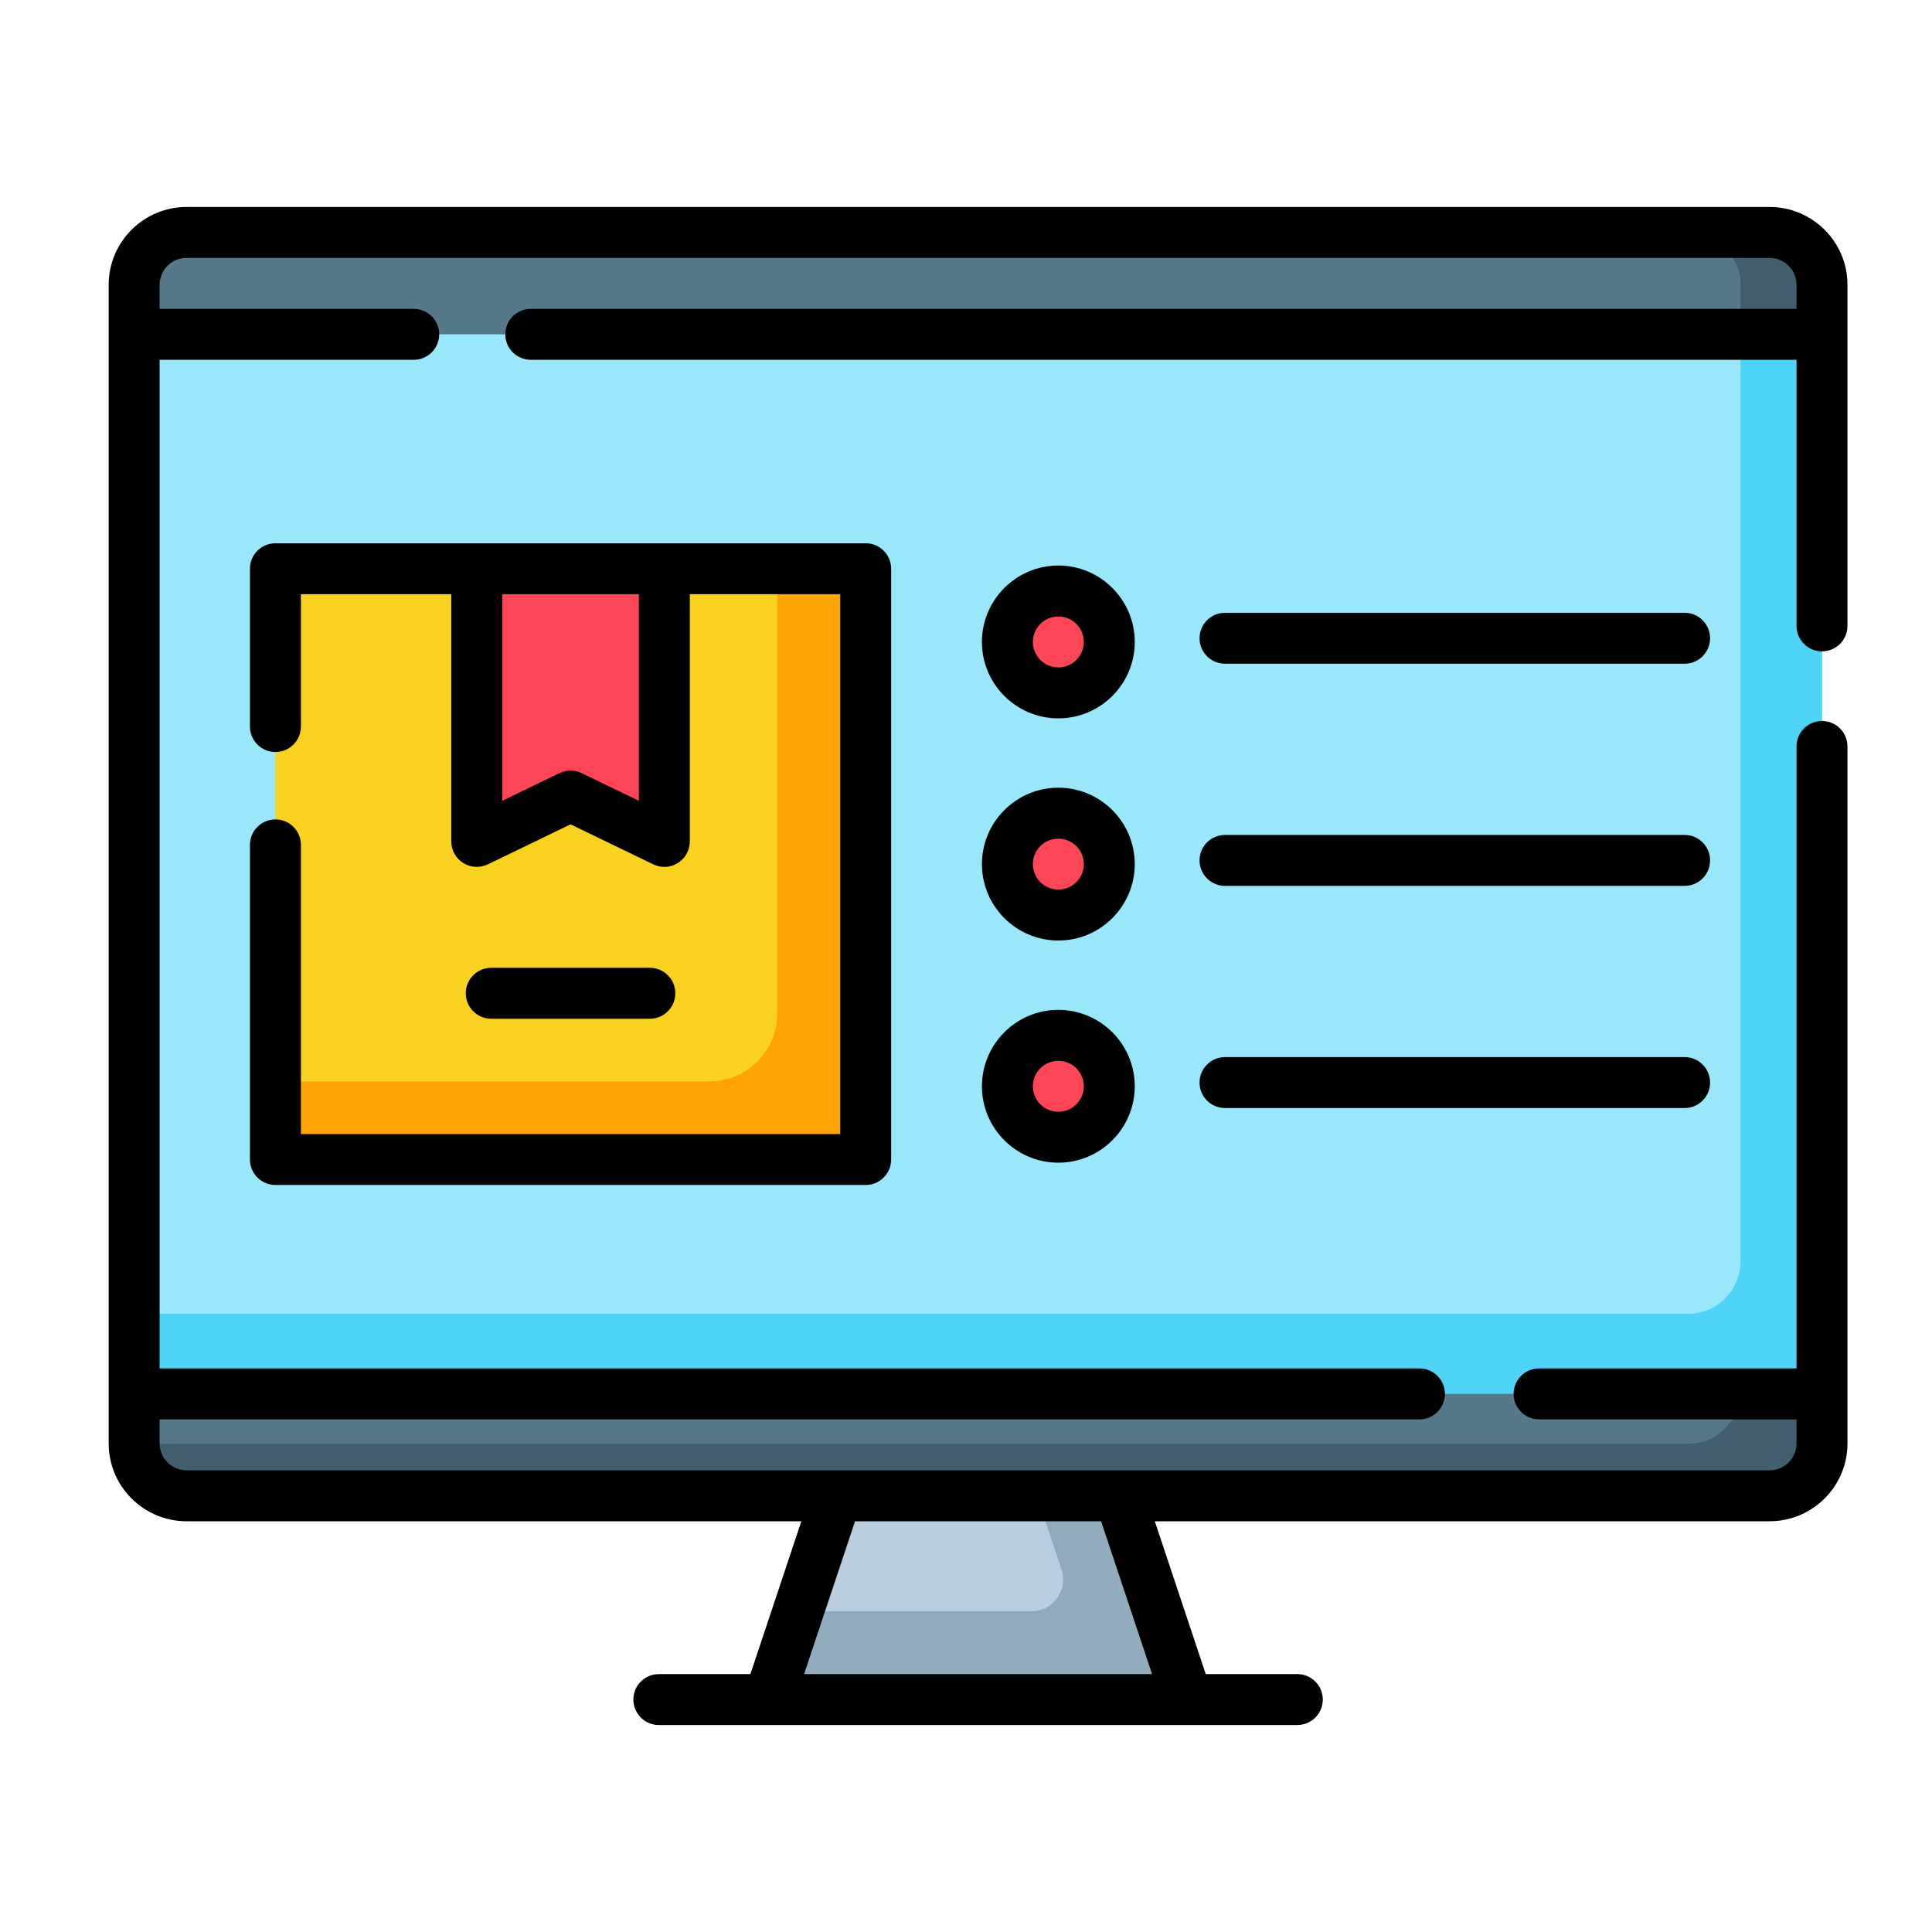 <svg width="160" height="160" viewBox="0 0 160 160" fill="none" xmlns="http://www.w3.org/2000/svg">
<g clip-path="url(#clip0_1122_6874)">
<path d="M98.335 140.75H63.668L66.106 133.438L69.293 123.875L81.001 118.25L84.562 119.96L92.71 123.875L98.335 140.75Z" fill="#B9CFDF"/>
<path d="M98.335 140.75H63.668L66.106 133.437H85.414C87.206 133.437 88.469 131.682 87.903 129.984L84.562 119.96L92.71 123.875L98.335 140.75Z" fill="#90ABBD"/>
<path d="M150.891 23.583V119.54C150.891 121.934 148.947 123.874 146.548 123.874H15.452C13.053 123.874 11.109 121.934 11.109 119.54V23.583C11.109 21.189 13.053 19.248 15.452 19.248H146.548C148.947 19.248 150.891 21.189 150.891 23.583Z" fill="#99E7FA"/>
<path d="M150.891 23.584V119.541C150.891 121.934 148.947 123.875 146.548 123.875H15.452C13.053 123.875 11.109 121.934 11.109 119.541V108.803H139.798C142.197 108.803 144.141 106.862 144.141 104.469V23.584C144.141 21.19 142.197 19.25 139.798 19.25H146.548C148.947 19.25 150.891 21.19 150.891 23.584Z" fill="#4DD4F7"/>
<path d="M150.891 115.438V119.541C150.891 121.934 148.947 123.875 146.548 123.875H15.452C13.064 123.875 11.127 121.951 11.11 119.572V115.438H150.891Z" fill="#56788B"/>
<path d="M150.891 23.584V27.687H11.109V23.584C11.109 21.19 13.053 19.25 15.452 19.25H146.548C148.947 19.25 150.891 21.19 150.891 23.584Z" fill="#56788B"/>
<path d="M150.891 23.583V27.687H144.141V23.583C144.141 21.19 142.197 19.249 139.798 19.249H146.548C148.947 19.249 150.891 21.19 150.891 23.583Z" fill="#415E6F"/>
<path d="M144.135 115.437H150.891V119.541C150.891 121.934 148.947 123.875 146.548 123.875H15.452C13.064 123.875 11.127 121.951 11.11 119.572H139.798C142.13 119.572 144.034 117.741 144.135 115.437Z" fill="#415E6F"/>
<path d="M22.809 47.103H71.69V96.026H22.809V47.103Z" fill="#F9D11F"/>
<path d="M71.69 47.103V96.026H22.809V89.557H58.736C61.852 89.557 64.378 87.032 64.378 83.916V47.103H71.69Z" fill="#FFA402"/>
<path d="M55.017 69.683L47.249 65.927L39.48 69.683V47.102H55.017V69.683Z" fill="#FF4656"/>
<path d="M87.647 57.383C89.977 57.383 91.865 55.494 91.865 53.164C91.865 50.834 89.977 48.946 87.647 48.946C85.317 48.946 83.429 50.834 83.429 53.164C83.429 55.494 85.317 57.383 87.647 57.383Z" fill="#FF4656"/>
<path d="M87.647 75.781C89.977 75.781 91.865 73.892 91.865 71.562C91.865 69.233 89.977 67.344 87.647 67.344C85.317 67.344 83.429 69.233 83.429 71.562C83.429 73.892 85.317 75.781 87.647 75.781Z" fill="#FF4656"/>
<path d="M87.647 94.179C89.977 94.179 91.865 92.29 91.865 89.961C91.865 87.631 89.977 85.742 87.647 85.742C85.317 85.742 83.429 87.631 83.429 89.961C83.429 92.29 85.317 94.179 87.647 94.179Z" fill="#FF4656"/>
<path d="M146.549 17.141H15.451C11.894 17.141 9 20.031 9 23.584V119.542C9 123.094 11.894 125.984 15.451 125.984H66.364L62.145 138.641H54.562C53.397 138.641 52.453 139.585 52.453 140.75C52.453 141.915 53.397 142.859 54.562 142.859H107.438C108.603 142.859 109.547 141.915 109.547 140.75C109.547 139.585 108.603 138.641 107.438 138.641H99.855L95.636 125.984H146.549C150.106 125.984 153 123.094 153 119.542V61.819C153 60.654 152.056 59.709 150.891 59.709C149.725 59.709 148.781 60.654 148.781 61.819V113.328H127.459C126.294 113.328 125.35 114.273 125.35 115.438C125.35 116.602 126.294 117.547 127.459 117.547H148.781V119.542C148.781 120.768 147.779 121.766 146.549 121.766H15.451C14.22 121.766 13.219 120.768 13.219 119.542V117.547H117.552C118.717 117.547 119.661 116.602 119.661 115.438C119.661 114.273 118.717 113.328 117.552 113.328H13.219V29.797H34.263C35.428 29.797 36.373 28.852 36.373 27.688C36.373 26.523 35.428 25.578 34.263 25.578H13.219V23.584C13.219 22.357 14.221 21.359 15.451 21.359H146.548C147.779 21.359 148.781 22.357 148.781 23.584V25.578H43.957C42.791 25.578 41.847 26.523 41.847 27.688C41.847 28.852 42.791 29.797 43.957 29.797H148.781V51.833C148.781 52.998 149.725 53.942 150.891 53.942C152.056 53.942 153 52.998 153 51.833V23.584C153 20.031 150.106 17.141 146.549 17.141ZM91.189 125.984L95.408 138.641H66.592L70.811 125.984H91.189Z" fill="black"/>
<path d="M22.81 67.86C21.644 67.86 20.7 68.805 20.7 69.97V96.026C20.7 97.191 21.644 98.135 22.81 98.135H71.691C72.856 98.135 73.8 97.191 73.8 96.026V47.099C73.8 45.934 72.856 44.99 71.691 44.99H22.81C21.644 44.99 20.7 45.934 20.7 47.099V60.17C20.7 61.335 21.644 62.279 22.81 62.279C23.975 62.279 24.919 61.335 24.919 60.17V49.209H37.372V69.682C37.372 70.409 37.745 71.084 38.361 71.469C38.976 71.855 39.746 71.897 40.4 71.581L47.25 68.269L54.1 71.581C54.391 71.722 54.705 71.792 55.019 71.792C55.409 71.792 55.798 71.683 56.139 71.469C56.755 71.084 57.128 70.409 57.128 69.682V49.209H69.581V93.916H24.919V69.97C24.919 68.805 23.975 67.86 22.81 67.86ZM52.909 66.319L48.168 64.027C47.878 63.886 47.564 63.816 47.25 63.816C46.935 63.816 46.622 63.887 46.332 64.027L41.591 66.319V49.209H52.909V66.319Z" fill="black"/>
<path d="M53.818 84.367C54.983 84.367 55.927 83.422 55.927 82.258C55.927 81.093 54.983 80.148 53.818 80.148H40.682C39.517 80.148 38.573 81.093 38.573 82.258C38.573 83.422 39.517 84.367 40.682 84.367H53.818Z" fill="black"/>
<path d="M87.647 46.836C84.158 46.836 81.319 49.675 81.319 53.164C81.319 56.654 84.158 59.492 87.647 59.492C91.136 59.492 93.975 56.654 93.975 53.164C93.975 49.675 91.136 46.836 87.647 46.836ZM87.647 55.273C86.484 55.273 85.538 54.327 85.538 53.164C85.538 52.001 86.484 51.055 87.647 51.055C88.81 51.055 89.756 52.001 89.756 53.164C89.756 54.327 88.81 55.273 87.647 55.273Z" fill="black"/>
<path d="M139.512 50.748H101.451C100.285 50.748 99.341 51.692 99.341 52.857C99.341 54.022 100.285 54.967 101.451 54.967H139.512C140.677 54.967 141.621 54.022 141.621 52.857C141.621 51.692 140.677 50.748 139.512 50.748Z" fill="black"/>
<path d="M87.647 65.234C84.158 65.234 81.319 68.073 81.319 71.562C81.319 75.052 84.158 77.891 87.647 77.891C91.136 77.891 93.975 75.052 93.975 71.562C93.975 68.073 91.136 65.234 87.647 65.234ZM87.647 73.672C86.484 73.672 85.538 72.726 85.538 71.562C85.538 70.399 86.484 69.453 87.647 69.453C88.81 69.453 89.756 70.399 89.756 71.562C89.756 72.726 88.81 73.672 87.647 73.672Z" fill="black"/>
<path d="M139.512 69.146H101.451C100.285 69.146 99.341 70.09 99.341 71.255C99.341 72.42 100.285 73.365 101.451 73.365H139.512C140.677 73.365 141.621 72.42 141.621 71.255C141.621 70.09 140.677 69.146 139.512 69.146Z" fill="black"/>
<path d="M87.647 83.633C84.158 83.633 81.319 86.472 81.319 89.961C81.319 93.45 84.158 96.289 87.647 96.289C91.136 96.289 93.975 93.45 93.975 89.961C93.975 86.472 91.136 83.633 87.647 83.633ZM87.647 92.07C86.484 92.07 85.538 91.124 85.538 89.961C85.538 88.798 86.484 87.852 87.647 87.852C88.81 87.852 89.756 88.798 89.756 89.961C89.756 91.124 88.81 92.07 87.647 92.07Z" fill="black"/>
<path d="M139.512 87.544H101.451C100.285 87.544 99.341 88.489 99.341 89.654C99.341 90.819 100.285 91.763 101.451 91.763H139.512C140.677 91.763 141.621 90.819 141.621 89.654C141.621 88.489 140.677 87.544 139.512 87.544Z" fill="black"/>
</g>
<defs>
<clipPath id="clip0_1122_6874">
<rect width="144" height="144" fill="white" transform="translate(9 8)"/>
</clipPath>
</defs>
</svg>

